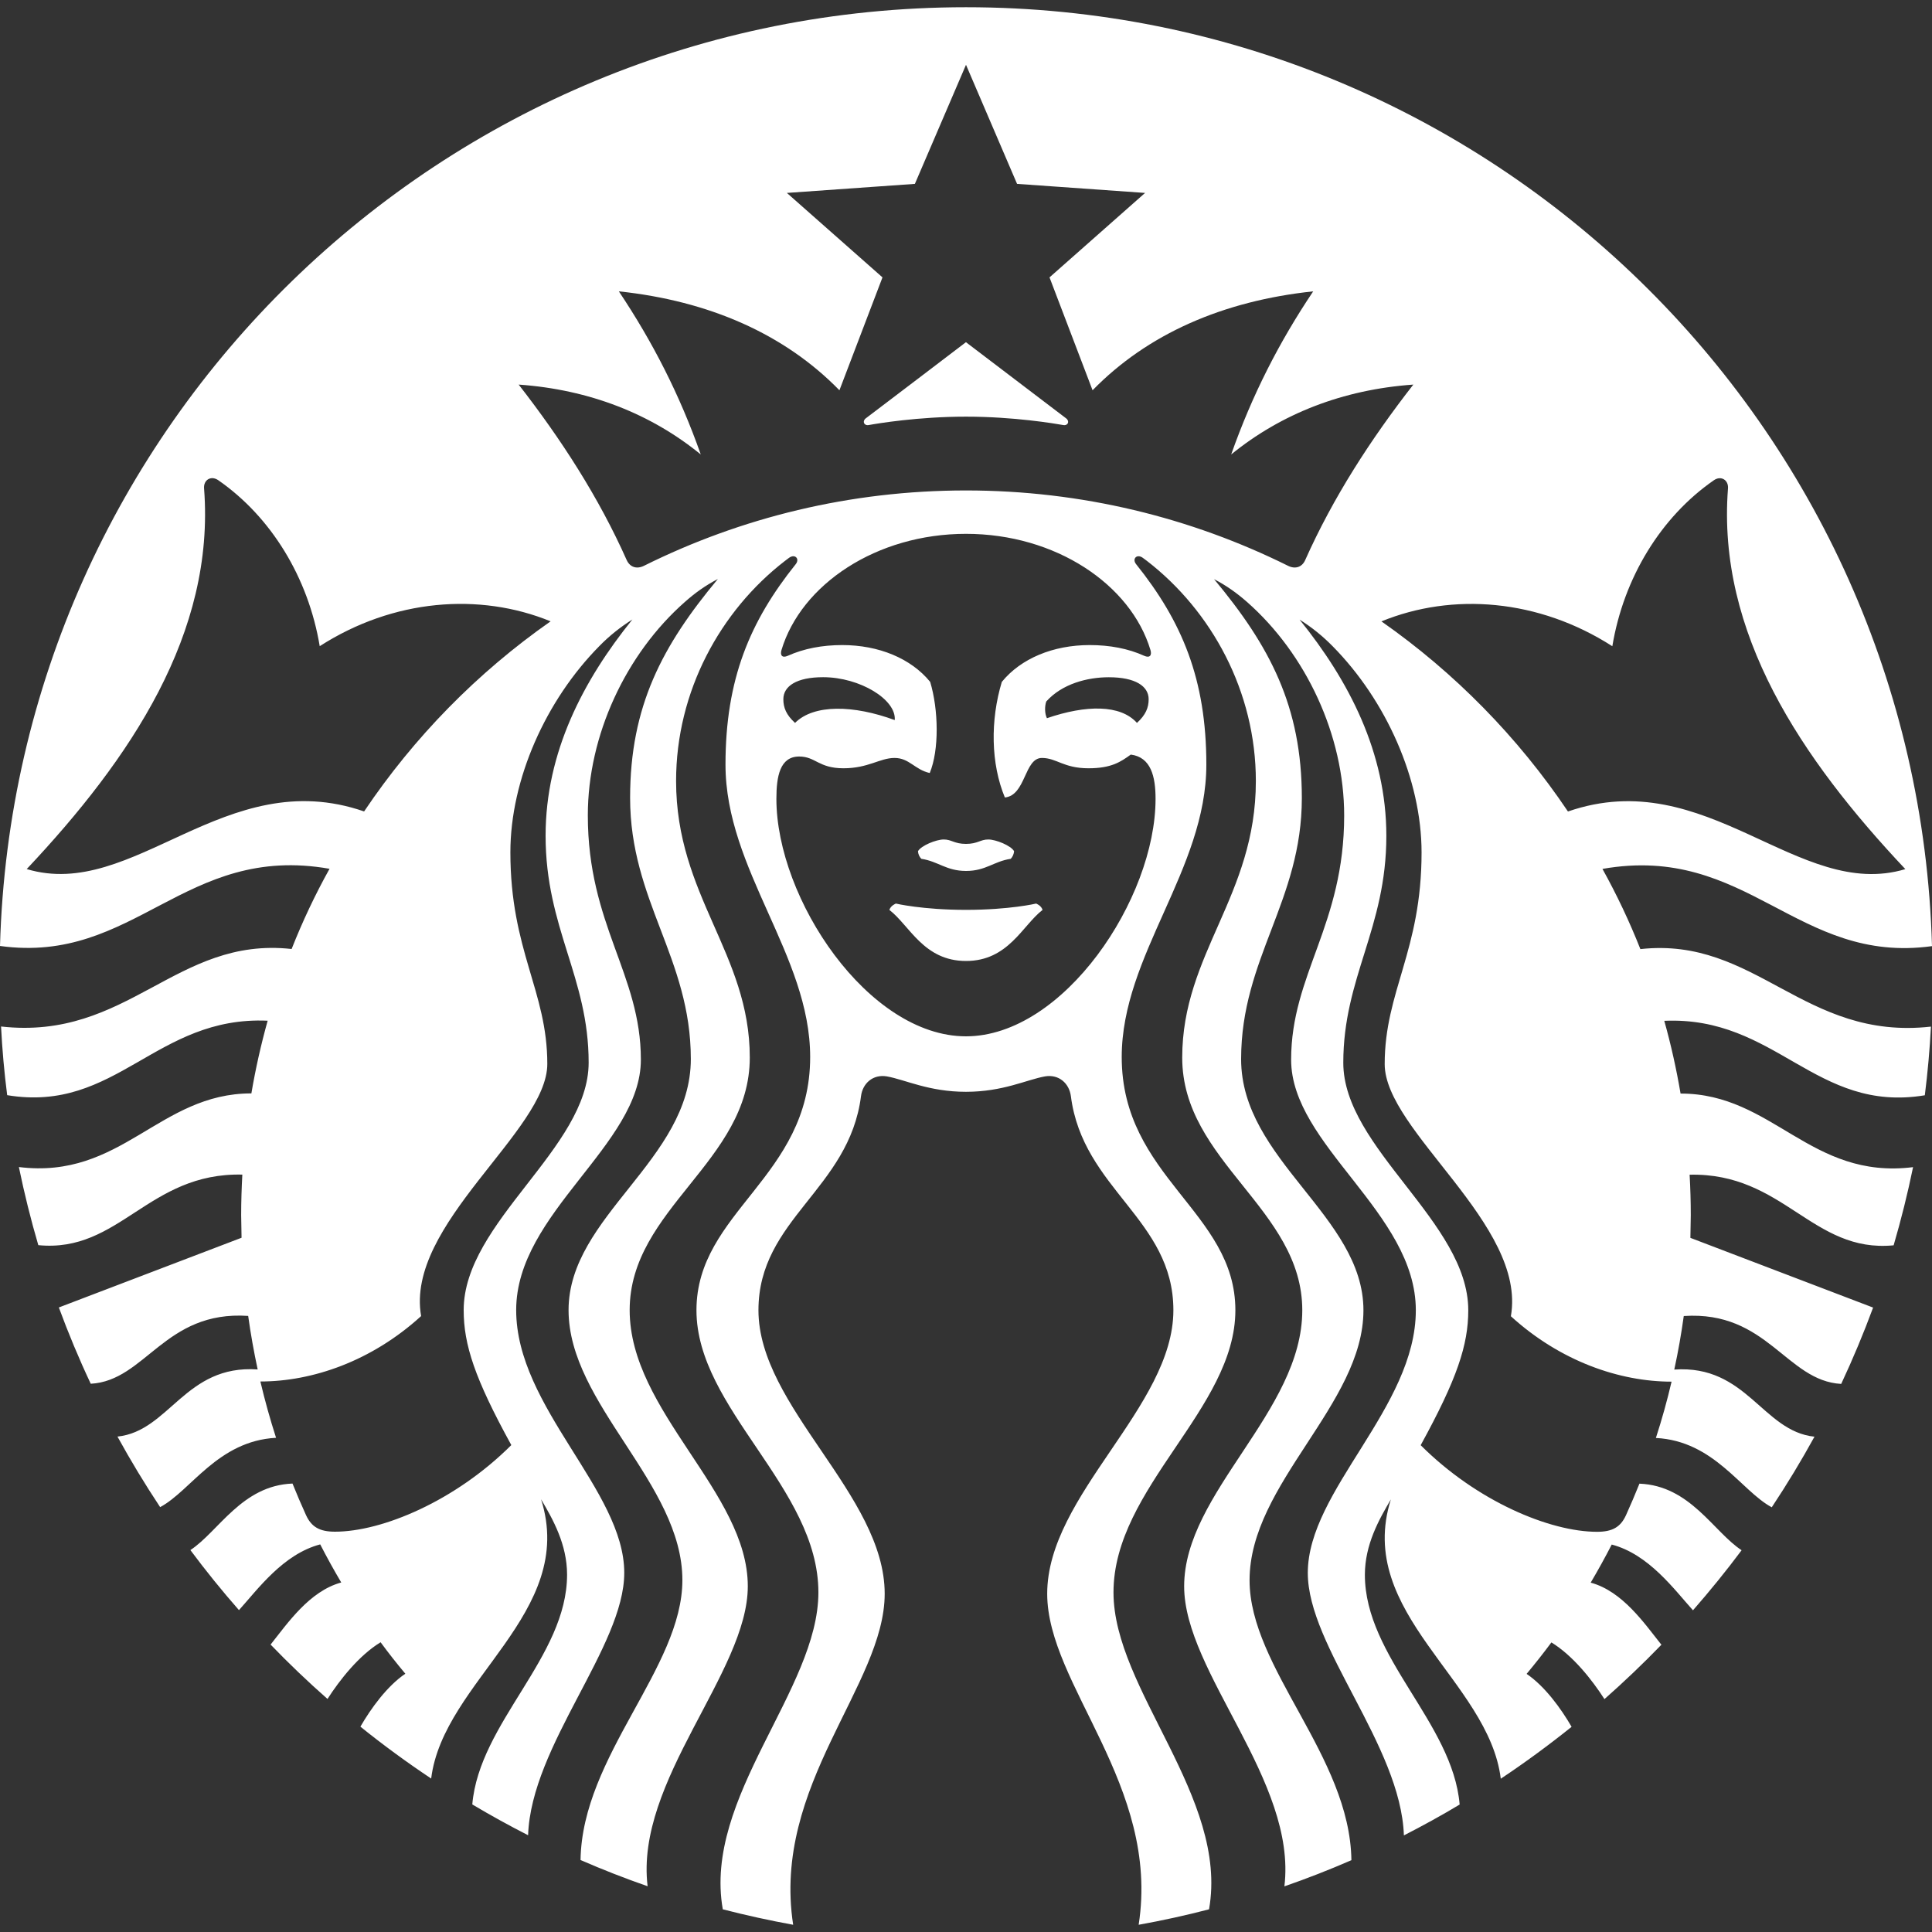 <svg width="35" height="35" viewBox="0 0 35 35" fill="none" xmlns="http://www.w3.org/2000/svg">
<rect x="0" y="0" width="35" height="35" fill="#333333" stroke="none"/>
<g clip-path="url(#clip0_455_186)">
<path d="M19.261 7.7C19.107 7.673 18.367 7.548 17.5 7.548C16.633 7.548 15.893 7.672 15.739 7.7C15.651 7.716 15.617 7.63 15.684 7.579C15.745 7.535 17.499 6.199 17.499 6.199L19.314 7.579C19.382 7.63 19.349 7.716 19.261 7.7ZM16.23 16.369C16.23 16.369 16.137 16.403 16.112 16.484C16.48 16.767 16.733 17.409 17.5 17.409C18.267 17.409 18.52 16.767 18.887 16.484C18.863 16.402 18.77 16.369 18.77 16.369C18.77 16.369 18.29 16.483 17.5 16.483C16.71 16.483 16.23 16.369 16.23 16.369ZM17.5 15.288C17.287 15.288 17.24 15.207 17.095 15.208C16.957 15.209 16.688 15.319 16.63 15.42C16.633 15.472 16.655 15.521 16.69 15.558C17 15.605 17.141 15.778 17.501 15.778C17.861 15.778 18 15.605 18.311 15.558C18.346 15.52 18.367 15.472 18.371 15.42C18.314 15.319 18.044 15.209 17.906 15.208C17.76 15.207 17.712 15.288 17.5 15.288ZM34.981 18.598C34.959 19.014 34.922 19.429 34.87 19.842C32.888 20.17 32.18 18.404 30.15 18.493C30.271 18.924 30.369 19.363 30.445 19.811C32.12 19.809 32.794 21.375 34.657 21.144C34.559 21.622 34.441 22.095 34.305 22.56C32.832 22.704 32.313 21.241 30.609 21.281C30.623 21.524 30.63 21.769 30.63 22.016L30.623 22.425L33.933 23.688C33.76 24.157 33.567 24.618 33.355 25.071C32.36 25.016 32.017 23.74 30.503 23.841C30.458 24.166 30.401 24.49 30.331 24.811C31.646 24.719 31.929 25.929 32.871 26.027C32.631 26.464 32.373 26.89 32.097 27.306C31.54 27.007 31.056 26.105 29.998 26.05C30.107 25.714 30.202 25.374 30.282 25.03C29.344 25.03 28.27 24.664 27.371 23.845C27.662 22.184 25.085 20.493 25.085 19.277C25.085 17.956 25.753 17.224 25.753 15.443C25.753 14.122 25.111 12.688 24.143 11.708C23.963 11.524 23.762 11.362 23.543 11.225C24.433 12.326 25.115 13.631 25.115 15.142C25.115 16.819 24.335 17.704 24.335 19.253C24.335 20.8 26.599 22.14 26.599 23.736C26.599 24.363 26.398 24.977 25.737 26.181C26.753 27.197 28.077 27.75 28.932 27.75C29.209 27.75 29.358 27.666 29.457 27.448C29.542 27.26 29.623 27.07 29.7 26.878C30.62 26.914 31.041 27.75 31.551 28.084C31.271 28.459 30.977 28.821 30.67 29.172C30.329 28.794 29.87 28.158 29.198 27.981C29.078 28.214 28.951 28.444 28.817 28.671C29.396 28.828 29.791 29.412 30.098 29.796C29.767 30.138 29.423 30.466 29.066 30.781C28.843 30.433 28.495 29.992 28.105 29.754C27.961 29.948 27.811 30.138 27.656 30.324C27.988 30.549 28.28 30.953 28.471 31.283C28.058 31.614 27.63 31.929 27.188 32.223C26.97 30.445 24.543 29.226 25.197 27.163C24.982 27.527 24.726 27.981 24.726 28.529C24.726 30.022 26.317 31.207 26.443 32.691C26.114 32.889 25.776 33.074 25.433 33.25C25.376 31.619 23.692 29.834 23.692 28.495C23.692 27 25.649 25.5 25.649 23.736C25.649 21.97 23.39 20.748 23.39 19.198C23.39 17.65 24.351 16.759 24.351 14.773C24.351 13.319 23.66 11.848 22.593 10.907C22.404 10.741 22.217 10.608 21.994 10.492C23 11.699 23.584 12.795 23.584 14.457C23.584 16.323 22.484 17.36 22.484 19.187C22.484 21.016 24.7 22.032 24.7 23.736C24.7 25.44 22.637 26.876 22.637 28.627C22.637 30.219 24.455 31.809 24.482 33.699C24.084 33.872 23.678 34.031 23.268 34.173C23.499 32.265 21.452 30.296 21.452 28.738C21.452 27.035 23.592 25.572 23.592 23.736C23.592 21.899 21.417 21.045 21.417 19.16C21.417 17.276 22.751 16.232 22.751 14.15C22.751 12.527 21.95 11.068 20.78 10.163L20.705 10.107C20.595 10.026 20.504 10.124 20.582 10.221C21.411 11.256 21.854 12.302 21.854 13.851C21.854 15.756 20.321 17.304 20.321 19.149C20.321 21.327 22.38 21.949 22.38 23.736C22.38 25.522 20.172 26.951 20.172 28.848C20.172 30.607 22.261 32.559 21.903 34.589C21.482 34.699 21.056 34.792 20.628 34.869C21.02 32.341 18.971 30.526 18.971 28.872C18.971 27.082 21.257 25.486 21.257 23.736C21.257 22.086 19.616 21.547 19.4 19.858C19.37 19.628 19.185 19.457 18.93 19.5C18.597 19.56 18.17 19.779 17.499 19.779C16.828 19.779 16.401 19.56 16.067 19.5C15.812 19.457 15.627 19.628 15.598 19.858C15.382 21.547 13.74 22.085 13.74 23.736C13.74 25.486 16.027 27.081 16.027 28.872C16.027 30.526 13.978 32.341 14.369 34.869C13.941 34.791 13.516 34.698 13.094 34.589C12.736 32.559 14.826 30.607 14.826 28.848C14.826 26.951 12.617 25.522 12.617 23.736C12.617 21.949 14.677 21.327 14.677 19.149C14.677 17.304 13.143 15.757 13.143 13.851C13.143 12.303 13.586 11.256 14.415 10.221C14.493 10.124 14.402 10.026 14.292 10.107L14.218 10.163C13.049 11.066 12.248 12.525 12.248 14.148C12.248 16.23 13.583 17.273 13.583 19.158C13.583 21.043 11.407 21.896 11.407 23.734C11.407 25.57 13.547 27.033 13.547 28.736C13.547 30.294 11.501 32.262 11.732 34.171C11.321 34.028 10.916 33.87 10.517 33.696C10.545 31.807 12.362 30.216 12.362 28.625C12.362 26.874 10.3 25.438 10.3 23.734C10.3 22.03 12.515 21.013 12.515 19.185C12.515 17.357 11.415 16.321 11.415 14.454C11.415 12.792 11.998 11.697 13.005 10.489C12.781 10.606 12.595 10.738 12.407 10.905C11.34 11.845 10.649 13.317 10.649 14.771C10.649 16.756 11.61 17.647 11.61 19.196C11.61 20.746 9.351 21.968 9.351 23.733C9.351 25.497 11.309 26.999 11.309 28.493C11.309 29.832 9.623 31.617 9.567 33.247C9.224 33.072 8.887 32.886 8.556 32.689C8.683 31.205 10.273 30.02 10.273 28.526C10.273 27.979 10.018 27.525 9.802 27.161C10.457 29.224 8.03 30.442 7.811 32.22C7.37 31.926 6.942 31.613 6.529 31.28C6.719 30.951 7.011 30.546 7.343 30.321C7.188 30.136 7.038 29.946 6.895 29.751C6.504 29.989 6.156 30.431 5.933 30.778C5.576 30.464 5.232 30.135 4.902 29.793C5.208 29.409 5.604 28.826 6.182 28.668C6.048 28.442 5.921 28.212 5.801 27.978C5.129 28.155 4.67 28.791 4.329 29.169C4.022 28.819 3.728 28.456 3.449 28.081C3.958 27.747 4.38 26.911 5.299 26.876C5.376 27.067 5.457 27.257 5.543 27.446C5.642 27.663 5.791 27.748 6.068 27.748C6.922 27.748 8.246 27.194 9.263 26.179C8.601 24.974 8.4 24.361 8.4 23.733C8.4 22.138 10.664 20.799 10.664 19.25C10.664 17.702 9.884 16.817 9.884 15.14C9.884 13.628 10.567 12.324 11.456 11.223C11.238 11.36 11.036 11.521 10.856 11.706C9.888 12.686 9.246 14.119 9.246 15.441C9.246 17.222 9.915 17.953 9.915 19.274C9.915 20.491 7.337 22.182 7.629 23.842C6.729 24.662 5.656 25.027 4.717 25.027C4.798 25.371 4.893 25.711 5.001 26.047C3.944 26.104 3.46 27.005 2.901 27.303C2.626 26.888 2.368 26.462 2.128 26.025C3.07 25.927 3.353 24.717 4.668 24.809C4.599 24.488 4.541 24.164 4.496 23.839C2.982 23.737 2.639 25.014 1.644 25.068C1.431 24.616 1.239 24.155 1.066 23.686L4.376 22.423L4.369 22.014C4.369 21.767 4.377 21.521 4.39 21.279C2.686 21.239 2.167 22.702 0.694 22.557C0.557 22.09 0.44 21.618 0.342 21.142C2.204 21.372 2.879 19.807 4.554 19.808C4.629 19.364 4.728 18.924 4.849 18.491C2.819 18.402 2.111 20.168 0.13 19.84C0.077 19.427 0.04 19.012 0.019 18.596C2.322 18.854 3.186 16.96 5.283 17.192C5.48 16.693 5.709 16.207 5.97 15.739C3.34 15.276 2.447 17.475 0 17.137C0.264 7.701 7.998 0.131 17.5 0.131C27.002 0.131 34.736 7.701 35 17.14C32.552 17.478 31.659 15.279 29.03 15.741C29.289 16.208 29.519 16.693 29.717 17.194C31.813 16.962 32.677 18.856 34.981 18.598ZM9.975 11.256C8.686 10.729 7.125 10.85 5.792 11.706C5.586 10.466 4.913 9.365 3.955 8.7C3.822 8.608 3.684 8.695 3.697 8.849C3.899 11.469 2.367 13.744 0.484 15.744C2.425 16.327 4.078 13.828 6.596 14.7C7.501 13.354 8.646 12.186 9.975 11.256ZM17.5 9.671C15.875 9.671 14.513 10.59 14.157 11.777C14.13 11.868 14.167 11.927 14.272 11.88C14.564 11.749 14.897 11.686 15.258 11.686C15.921 11.686 16.505 11.929 16.851 12.353C17.003 12.857 17.016 13.587 16.843 14.004C16.57 13.942 16.472 13.731 16.206 13.731C15.939 13.731 15.732 13.918 15.28 13.918C14.829 13.918 14.775 13.705 14.478 13.705C14.129 13.705 14.065 14.065 14.065 14.471C14.065 16.282 15.729 18.774 17.499 18.774C19.269 18.774 20.934 16.282 20.934 14.471C20.934 14.065 20.85 13.717 20.485 13.67C20.303 13.801 20.135 13.918 19.719 13.918C19.266 13.918 19.142 13.731 18.875 13.731C18.554 13.731 18.586 14.409 18.204 14.447C17.95 13.836 17.938 13.051 18.149 12.353C18.495 11.929 19.078 11.686 19.741 11.686C20.103 11.686 20.438 11.749 20.727 11.88C20.833 11.927 20.869 11.868 20.842 11.777C20.486 10.59 19.125 9.671 17.5 9.671ZM20.087 12.269C19.698 12.269 19.241 12.388 18.954 12.708C18.924 12.795 18.924 12.925 18.966 13.011C19.672 12.769 20.296 12.76 20.597 13.096C20.757 12.95 20.809 12.819 20.809 12.667C20.809 12.432 20.57 12.269 20.087 12.269ZM14.403 13.096C14.744 12.755 15.462 12.77 16.209 13.045C16.241 12.674 15.577 12.268 14.912 12.268C14.43 12.268 14.191 12.431 14.191 12.667C14.191 12.819 14.243 12.951 14.403 13.096ZM25.604 6.967C24.32 7.058 23.206 7.499 22.304 8.233C22.687 7.148 23.173 6.198 23.79 5.278C22.156 5.451 20.789 6.049 19.793 7.07L19.013 5.025L20.744 3.495L18.425 3.331L17.5 1.174L16.574 3.331L14.255 3.495L15.987 5.025L15.207 7.07C14.21 6.049 12.844 5.451 11.211 5.278C11.826 6.199 12.312 7.148 12.695 8.233C11.794 7.498 10.68 7.058 9.396 6.967C10.166 7.956 10.848 9.011 11.353 10.146C11.411 10.274 11.533 10.316 11.666 10.25C13.423 9.376 15.404 8.885 17.499 8.885C19.595 8.885 21.575 9.377 23.334 10.25C23.466 10.316 23.589 10.274 23.645 10.146C24.151 9.011 24.833 7.956 25.604 6.967ZM28.405 14.701C30.922 13.829 32.575 16.328 34.517 15.745C32.633 13.745 31.102 11.47 31.304 8.85C31.317 8.696 31.178 8.609 31.047 8.701C30.088 9.366 29.415 10.467 29.209 11.707C27.875 10.851 26.316 10.729 25.026 11.257C26.355 12.187 27.5 13.355 28.405 14.701Z" fill="white"/>
</g>
<defs>
<clipPath id="clip0_455_186">
<rect width="35" height="35" fill="white"/>
</clipPath>
</defs>
</svg>
